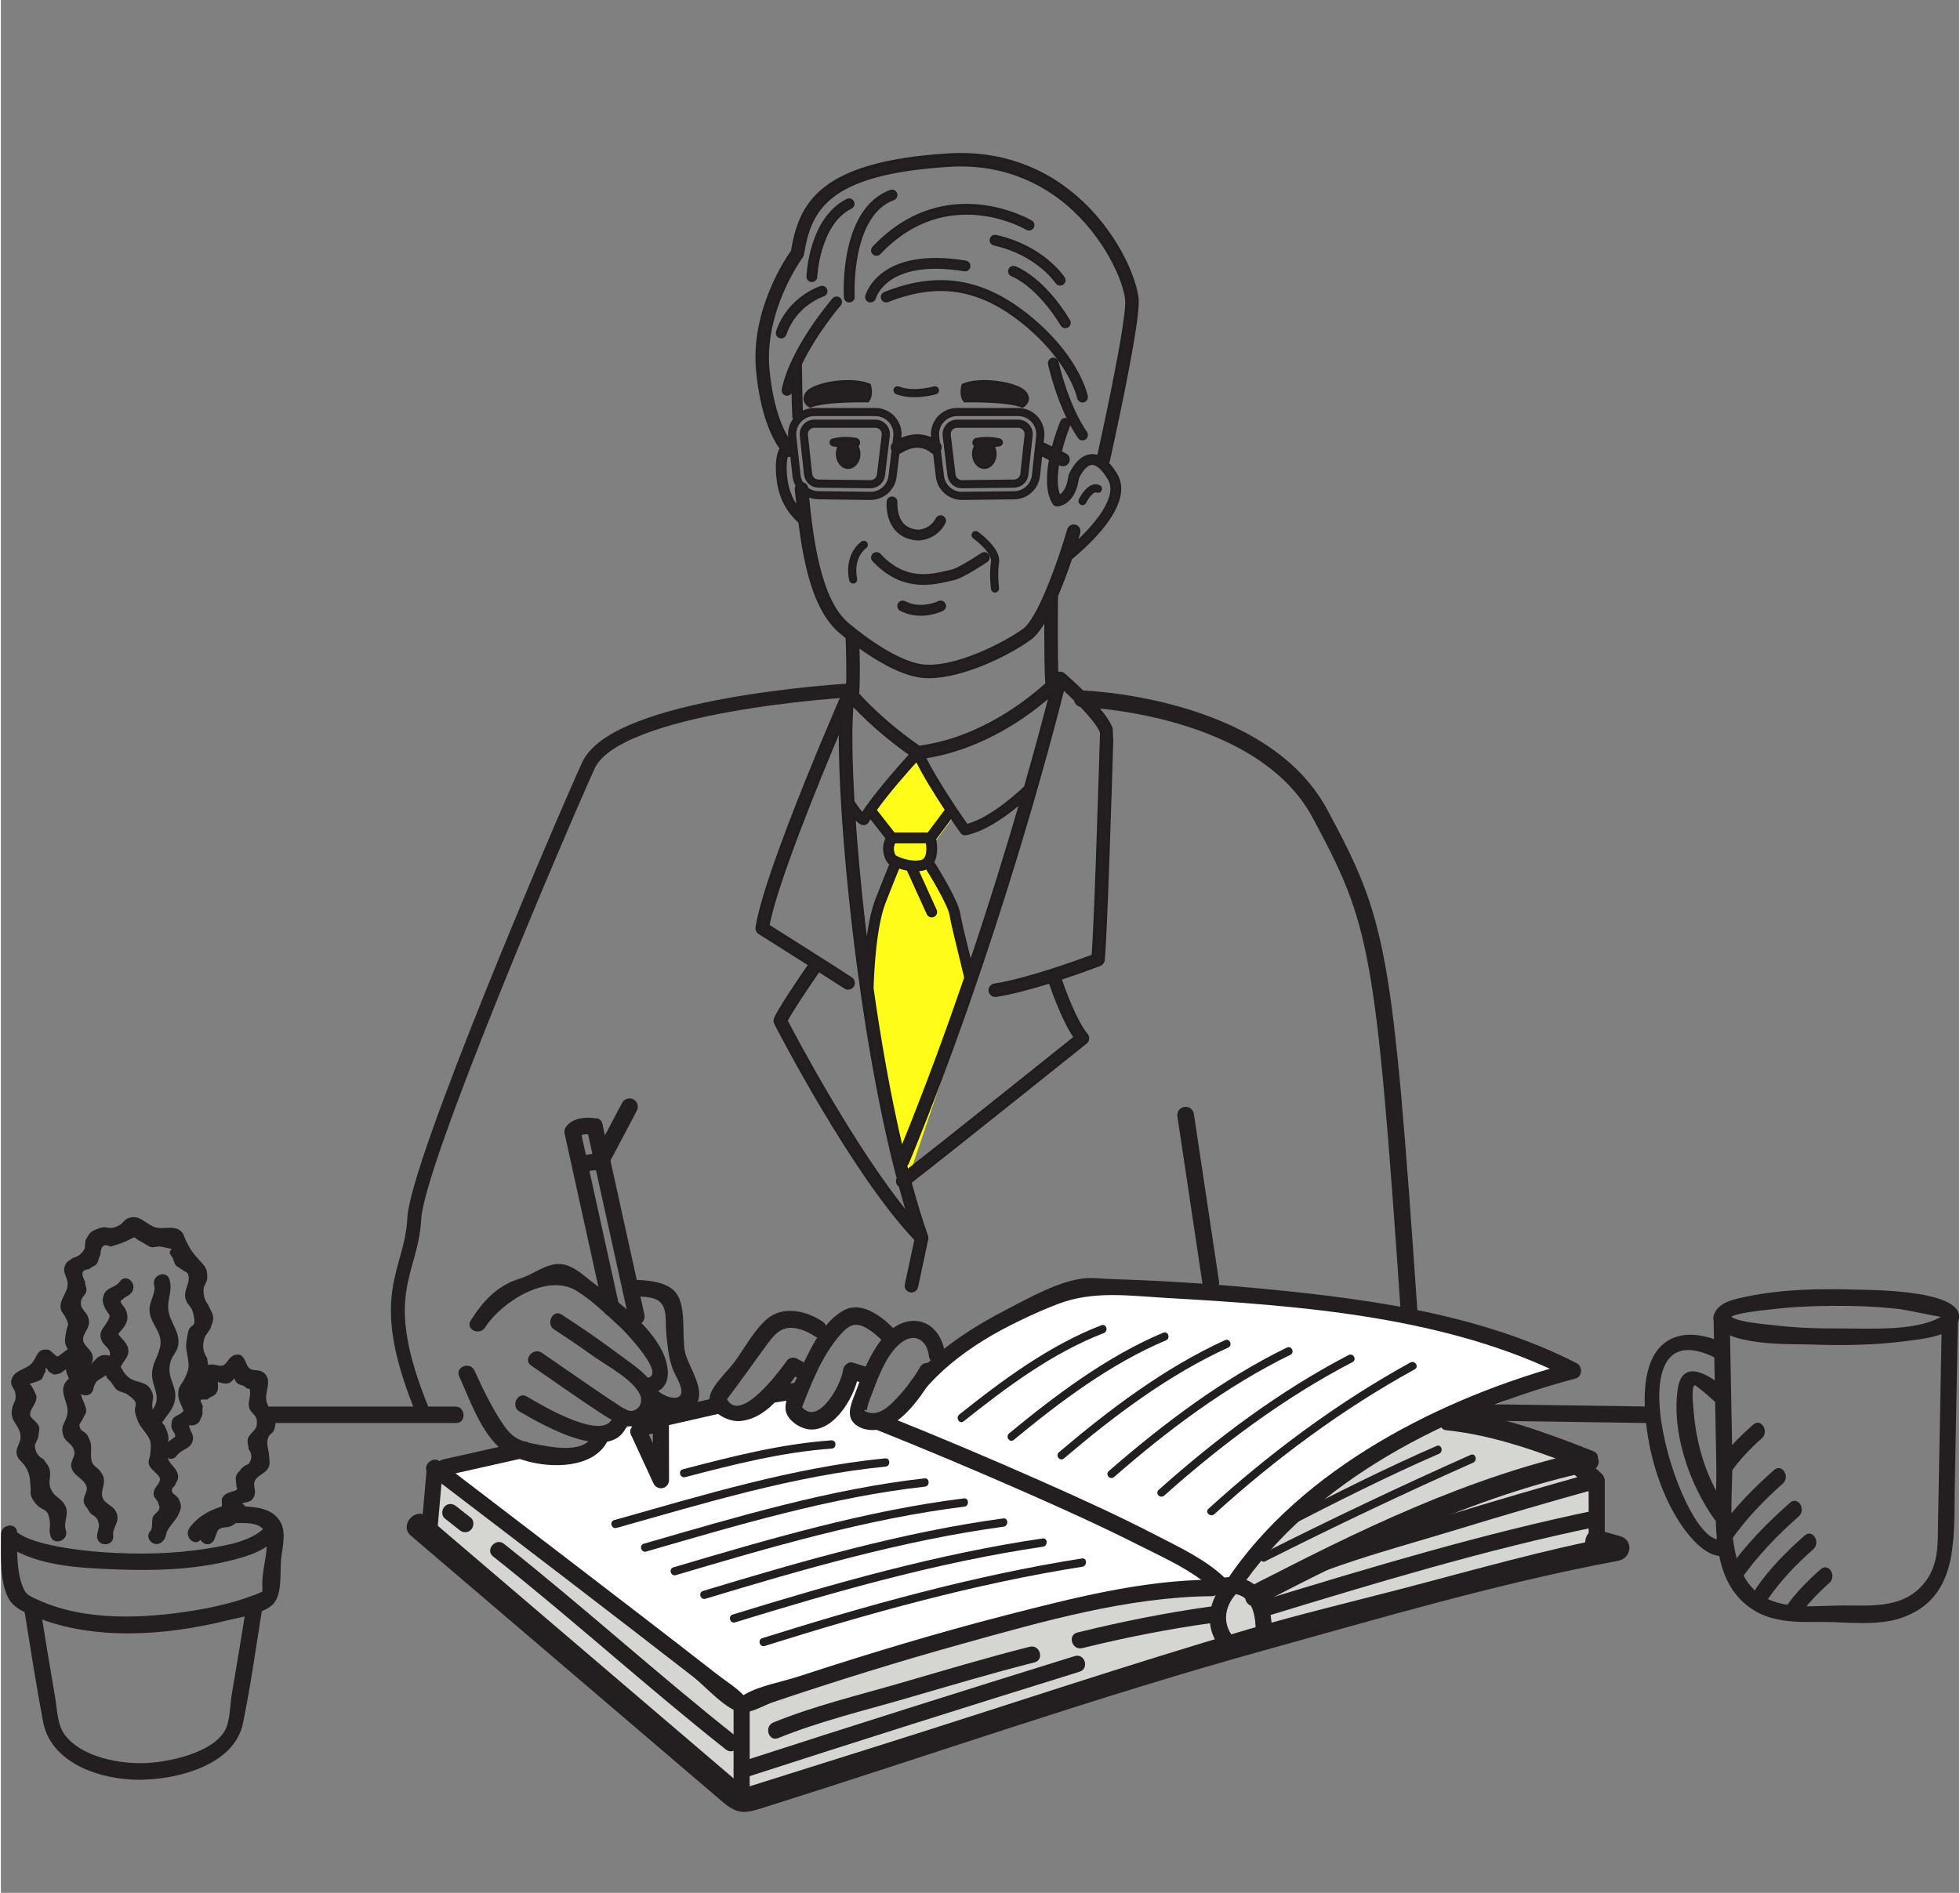 <?xml version="1.0" encoding="utf-8"?>
<!-- Generator: Adobe Illustrator 22.1.0, SVG Export Plug-In . SVG Version: 6.00 Build 0)  -->
<svg version="1.1" id="character" xmlns="http://www.w3.org/2000/svg" xmlns:xlink="http://www.w3.org/1999/xlink" x="0px" y="0px"
	 viewBox="0 0 351.677 339.999" style="enable-background:new 0 0 351.677 339.999;" xml:space="preserve" width="352" height="340">
<rect x="0" y="0" width="351.677" height="339.999" fill="#808080" stroke="none"/>
<style type="text/css">
	.st0{fill:#FFFFFF;}
	.st1{fill:#D5D5D2;}
	.st2{fill:#231F20;}
	.st3{fill:#FFFC19;}
	.st4{fill:#231F20;stroke:#211D1E;stroke-width:0.5;stroke-miterlimit:10;}
	.st5{fill:none;stroke:#231F20;stroke-width:2.5;stroke-linecap:round;stroke-linejoin:round;stroke-miterlimit:10;}
	.st6{fill:none;stroke:#231F20;stroke-width:3;stroke-linecap:round;stroke-linejoin:round;stroke-miterlimit:10;}
</style>
<g>
	<path class="st0" d="M78.39,264.032l54.81,42.697l51.171-15.589l36.604-5.48c0,0,11.446-12.516,16.841-17.804
		c5.395-5.288,44.149-21.292,44.149-21.292s-23.816-11.06-49.316-12.531l-37.792-2.47c0,0-24.827,11.335-28.101,15.001
		s-7.066,9.466-7.066,9.466l-3.307-0.584l-2.567-2.533l1-2.051l-0.041-3.04l-2.171-0.337l-4.193,7.96c0,0-4.418,1.322-5.595-1.474
		l1.028-4.15l-5.911,1.902c0,0-3.799,4.098-6.208,3.052s-2.409-1.047-2.409-1.047l-10.351,1.893l0.265,10.284l-5.247-10.284
		l-6,3.141c0,0-1.074,3.404-2.621,3.101c-1.546-0.302-13.721-1.674-13.721-1.674L78.39,264.032z"/>
	<path class="st1" d="M77.322,264.386l-1.806,11.897l56.324,46.473l88.655-27.113l8.572-3.374l56.912-13.85v-12.975l-3.484-3.928
		l-21.817-7.683l-23.833,13.215l-16.841,17.804c0,0-26.519,1.84-39.256,6.288c-12.737,4.448-48.52,14.781-48.52,14.781
		L77.322,264.386z"/>
	<path class="st2" d="M225.759,288.349c18.209-9.497,39.147-19.754,59.813-24.085c1.226-0.257,2.083-2.233,0.575-2.83
		c-8.252-3.263-17.094-6.546-25.959-7.455c-1.823-0.187-2.458,2.742-0.583,2.935c8.644,0.886,17.185,4.037,25.225,7.216
		c0.192-0.943,0.383-1.887,0.575-2.83c-21.327,4.469-41.977,14.568-61.212,24.599C222.53,286.768,224.062,289.235,225.759,288.349
		L225.759,288.349z"/>
	<path class="st2" d="M48.43,255.611c11.113,0,22.227,0,33.34,0c1.842,0,1.733-2.964-0.166-2.964c-11.114,0-22.227,0-33.34,0
		C46.422,252.647,46.531,255.611,48.43,255.611L48.43,255.611z"/>
	<path class="st2" d="M262.145,255.123c11.22,0.163,22.44,0.326,33.66,0.489c1.84,0.027,1.729-2.937-0.166-2.964
		c-11.22-0.163-22.44-0.326-33.66-0.489C260.138,252.132,260.249,255.095,262.145,255.123L262.145,255.123z"/>
	<path class="st2" d="M115.568,236.128c-2.517-11.421-5.035-22.842-7.553-34.264c-0.414-1.879-3.152-0.78-2.757,1.014
		c2.518,11.421,5.035,22.842,7.553,34.264C113.226,239.021,115.964,237.922,115.568,236.128L115.568,236.128z"/>
	<path class="st2" d="M115.608,258.169c0.038-0.042,0.221-0.21,0.084-0.09c-0.095,0.083,0.362-0.26,0.473-0.318
		c0.534-0.278,1.144-0.295,1.706-0.091c1.249,0.454,2.315-0.592,2.037-1.855c-0.304-1.38-0.608-2.759-0.912-4.139
		c-0.172-0.781-1.13-1.136-1.826-0.892c-0.808,0.284-1.101,1.133-0.931,1.906c0.304,1.38,0.608,2.76,0.912,4.139
		c0.679-0.618,1.358-1.237,2.037-1.855c-2.017-0.734-4.243-0.386-5.72,1.261C112.199,257.652,114.317,259.609,115.608,258.169
		L115.608,258.169z"/>
	<path class="st2" d="M101.267,203.758c2.32,10.526,4.64,21.052,6.961,31.578c0.414,1.879,3.152,0.78,2.757-1.014
		c-2.32-10.526-4.64-21.052-6.961-31.578C103.61,200.864,100.872,201.964,101.267,203.758L101.267,203.758z"/>
	<path class="st2" d="M113.16,257.71c1.337,2.899,2.673,5.797,4.01,8.696c0.704,1.526,2.829,1.072,2.825-0.643
		c-0.006-3.192-0.012-6.384-0.018-9.576c-0.004-1.937-2.897-1.597-2.894,0.272c0.006,3.192,0.012,6.384,0.018,9.576
		c0.942-0.214,1.884-0.429,2.825-0.643c-1.337-2.899-2.673-5.797-4.01-8.696C115.118,254.963,112.383,256.025,113.16,257.71
		L113.16,257.71z"/>
	<path class="st2" d="M103.716,204.217c0.106-0.133,0.292-0.171-0.052,0.028c0.073-0.042,0.147-0.114,0.217-0.163
		c0.061-0.041,0.123-0.08,0.186-0.116c-0.135,0.066-0.153,0.076-0.052,0.03c0.718-0.326,1.489-0.309,2.331-0.158
		c1.813,0.327,2.44-2.6,0.583-2.935c-1.774-0.32-4.123-0.157-5.353,1.381C100.393,203.764,102.505,205.731,103.716,204.217
		L103.716,204.217z"/>
	<path class="st2" d="M105.142,210.689c0.106-0.133,0.292-0.171-0.052,0.028c0.073-0.042,0.147-0.114,0.217-0.163
		c0.061-0.041,0.123-0.08,0.186-0.116c-0.135,0.066-0.153,0.076-0.052,0.03c0.718-0.326,1.489-0.309,2.331-0.158
		c1.813,0.327,2.44-2.6,0.583-2.935c-1.774-0.32-4.123-0.157-5.353,1.381C101.82,210.236,103.932,212.203,105.142,210.689
		L105.142,210.689z"/>
	<path class="st2" d="M86.971,238.427c2.912-4.547,11.084-9.766,16.322-6.61c2.872,1.73,5.546,4.4,8.014,6.654
		c0.666,0.608,8.283,8.501,4.789,9.02c-1.814,0.27-1.723,3.245,0.166,2.964c4.655-0.692,3.969-5.256,2.085-8.534
		c-2.733-4.755-7.95-8.352-12.177-11.654c-1.718-1.342-3.614-3.195-5.939-3.219c-2.448-0.025-4.72,1.915-6.969,2.599
		c-4.067,1.237-6.575,3.927-8.875,7.518C83.353,238.783,85.948,240.025,86.971,238.427L86.971,238.427z"/>
	<path class="st2" d="M99.355,238.811c2.352,1.52,4.666,3.101,6.945,4.729c2.366,1.69,7.253,4.255,8.481,6.98
		c0.492,1.09,0.078,2.618-1.39,2.904c-0.945,0.184-2.399-1.019-3.127-1.476c-1.496-0.937-2.944-1.954-4.401-2.949
		c-2.911-1.987-5.811-3.991-8.706-6.002c-1.531-1.064-3.466,1.215-1.956,2.264c4.104,2.852,8.203,5.716,12.368,8.479
		c3.262,2.164,7.991,4.612,9.994-0.572c1.765-4.565-3.571-7.632-6.64-9.942c-3.32-2.5-6.762-4.855-10.253-7.111
		C99.117,235.11,97.808,237.81,99.355,238.811L99.355,238.811z"/>
	<path class="st2" d="M93.105,253.531c4.242,2.458,17.979,10.534,19.746,1.096c0.355-1.899-2.49-2.371-2.84-0.499
		c-1.028,5.489-13.143-1.875-15.589-3.293C92.815,249.904,91.501,252.602,93.105,253.531L93.105,253.531z"/>
	<path class="st2" d="M82.302,247.22c1.985,4.368,4.384,11.505,8.803,13.924c5.125,2.806,15.981,3.543,18.245-3.251
		c0.61-1.831-2.248-2.276-2.84-0.499c-1.285,3.855-7.341,2.589-10.232,2.056c-3.018-0.556-4.371-1.066-6.064-3.567
		c-2.036-3.008-3.656-6.375-5.156-9.677C84.269,244.467,81.534,245.53,82.302,247.22L82.302,247.22z"/>
	<path class="st2" d="M113.899,232.847c1.158,0.055,3.01,0.084,4.033,0.695c1.807,1.078,1.378,3.631,1.539,5.567
		c0.178,2.134,0.367,4.326,1.031,6.375c0.385,1.186,1.133,2.243,1.524,3.422c1.046,3.148-2.467,2.381-4.118,0.842
		c-1.378-1.285-3.305,1.007-1.956,2.264c2.075,1.935,5.773,2.895,8.26,0.926c3.123-2.473-0.8-7.377-1.356-10.107
		c-0.61-2.997,0.299-7.948-1.555-10.519c-1.405-1.948-4.616-2.295-6.82-2.399C112.664,229.826,112.025,232.758,113.899,232.847
		L113.899,232.847z"/>
	<path class="st2" d="M147.588,237.402c-2.917-1.95-7.113-2.952-10.009-0.467c-2.305,1.977-4.012,5.2-5.785,7.647
		c-1.153,1.591-4.161,4.33-4.492,6.298c-0.448,2.666,3.256,4.568,5.4,4.382c4.979-0.432,8.013-5.305,10.609-8.938
		c-0.576,0.127-1.152,0.254-1.728,0.382c0.535,0.287,1.071,0.573,1.606,0.86c1.639,0.877,2.955-1.818,1.317-2.696
		c-0.536-0.287-1.071-0.573-1.607-0.86c-0.526-0.281-1.372-0.118-1.728,0.382c-1.492,2.088-9.036,12.269-11.07,6.231
		c-0.103,0.491-0.206,0.982-0.308,1.474c2.607-3.318,5-6.803,7.501-10.2c1.712-2.326,2.99-4.025,6.137-3.156
		c1.003,0.277,1.976,0.778,2.841,1.357C147.807,241.124,149.116,238.423,147.588,237.402L147.588,237.402z"/>
	<path class="st2" d="M160.793,239.122c-2.246-2.384-6.072-5.607-9.479-3.718c-4.023,2.231-6.433,7.838-8.2,11.762
		c-0.878,1.949-2.994,4.869-1.914,6.962c0.744,1.443,2.614,2.576,4.199,2.647c4.53,0.204,8.256-6.392,8.706-10.309
		c-0.57,0.406-1.141,0.812-1.711,1.218c0.929,0.288,1.858,0.576,2.787,0.865c1.753,0.544,2.366-2.381,0.583-2.935
		c-0.929-0.288-1.858-0.577-2.787-0.865c-0.726-0.225-1.63,0.513-1.712,1.218c-0.352,3.063-4.956,10.917-7.805,6.191
		c0.024,0.492,0.047,0.984,0.071,1.476c1.877-4.772,3.842-10.103,7.314-13.991c1.4-1.567,2.559-2.231,4.559-1.104
		c1.275,0.719,2.43,1.783,3.433,2.846C160.126,242.755,162.051,240.457,160.793,239.122L160.793,239.122z"/>
	<path class="st2" d="M169.544,243.244c-0.304-3.132-2.455-6.19-5.905-5.976c-5.403,0.335-8.431,8.018-9.908,12.209
		c-0.622,1.765-2.079,4.365-0.682,5.988c1.11,1.29,3.113,1.64,4.686,1.282c4.349-0.99,7.832-6.259,9.903-9.898
		c0.952-1.672-1.636-2.923-2.582-1.261c-1.104,1.939-2.478,3.757-3.999,5.385c-1.397,1.495-3.244,3.438-5.456,2.695
		c-1.13-0.379-0.058-0.561-0.081-0.297c0.093-1.05,0.806-2.703,1.15-3.62c1.086-2.895,2.786-7.371,5.655-8.987
		c2.287-1.288,4.102,0.454,4.325,2.752C166.836,245.438,169.726,245.116,169.544,243.244L169.544,243.244z"/>
	<path class="st2" d="M76.869,264.762c15.878,12.116,31.756,24.235,47.527,36.488c2.106,1.636,5.995,6.102,8.717,6.361
		c1.538,0.146,4.134-1.381,5.531-1.851c11.239-3.782,22.57-7.309,33.995-10.485c14.458-4.019,29.727-8.426,44.849-8.557
		c1.843-0.016,1.734-2.98-0.166-2.964c-12.372,0.106-24.797,3.289-36.712,6.348c-12.592,3.233-25.047,7.005-37.401,11.048
		c-2.997,0.981-6.971,1.631-9.697,3.255c-0.177,0.105-0.543,0.243-0.755,0.262c-0.48,0.044,1.334,0.575,0.551-0.232
		c-1.35-1.39-3.197-2.523-4.723-3.713c-9.518-7.425-19.103-14.763-28.684-22.105c-7.021-5.381-14.045-10.755-21.077-16.121
		C77.335,261.36,75.402,263.642,76.869,264.762L76.869,264.762z"/>
	<path class="st2" d="M73.607,275.828c12.276,10.485,24.552,20.969,36.827,31.454c6.358,5.431,12.716,10.861,19.074,16.291
		c2.909,2.484,4.15,2.168,7.693,1.052c29.878-9.408,59.615-19.852,89.8-28.219c20.91-5.796,42.132-12.074,63.47-16.054
		c2.403-0.448,2.789-3.733,0.312-4.424c-1.25-0.349-2.5-0.698-3.75-1.047c-2.659-0.742-3.582,3.646-0.875,4.402
		c1.25,0.349,2.5,0.698,3.75,1.047c0.104-1.475,0.208-2.949,0.312-4.424c-13.079,2.44-25.99,6.188-38.856,9.534
		c-9.036,2.35-18.155,4.529-27.116,7.156c-22.027,6.457-43.831,13.802-65.725,20.696c-8.722,2.746-17.444,5.493-26.165,8.239
		c0.713,0.133,1.425,0.267,2.138,0.4c-19.319-16.5-38.638-33-57.956-49.5C74.394,270.598,71.501,274.029,73.607,275.828
		L73.607,275.828z"/>
	<path class="st2" d="M76.427,264.38c-0.278,3.167-0.556,6.333-0.833,9.5c-0.167,1.905,2.673,2.397,2.84,0.499
		c0.278-3.167,0.555-6.333,0.833-9.5C79.434,262.975,76.593,262.482,76.427,264.38L76.427,264.38z"/>
	<path class="st2" d="M131.583,306.265c0,5.833,0,11.667,0,17.5c0,1.937,2.894,1.596,2.894-0.272c0-5.833,0-11.667,0-17.5
		C134.477,304.057,131.583,304.397,131.583,306.265L131.583,306.265z"/>
	<path class="st2" d="M88.376,279.564c14.205,11.241,27.621,23.457,41.826,34.698c1.472,1.165,3.403-1.119,1.956-2.264
		c-14.205-11.241-27.621-23.457-41.826-34.698C88.86,276.135,86.928,278.418,88.376,279.564L88.376,279.564z"/>
	<path class="st2" d="M79.732,272.762c0.9,0.709,1.801,1.417,2.701,2.126c0.627,0.494,1.511,0.456,2.048-0.166
		c0.487-0.564,0.541-1.601-0.092-2.098c-0.9-0.709-1.801-1.417-2.701-2.126c-0.627-0.494-1.511-0.456-2.048,0.166
		C79.154,271.227,79.1,272.264,79.732,272.762L79.732,272.762z"/>
	<path class="st2" d="M194.208,296.044c7.689-1.894,15.437-3.426,23.281-4.516c1.818-0.253,1.726-3.227-0.166-2.964
		c-8.092,1.124-16.079,2.728-24.009,4.682C191.512,293.69,192.352,296.501,194.208,296.044L194.208,296.044z"/>
	<path class="st2" d="M139.628,312.195c7.361-2.995,15.293-4.894,22.911-7.107c7.676-2.229,15.353-4.523,23.103-6.487
		c1.799-0.456,0.96-3.268-0.895-2.798c-7.75,1.964-15.427,4.258-23.103,6.487c-7.618,2.212-15.55,4.111-22.911,7.106
		C137.019,310.094,137.84,312.922,139.628,312.195L139.628,312.195z"/>
	<path class="st2" d="M133.478,319.362c20.038-6.496,40.137-12.841,60.255-19.083c1.774-0.551,0.943-3.368-0.895-2.798
		c-20.118,6.243-40.217,12.587-60.255,19.083C130.816,317.137,131.646,319.955,133.478,319.362L133.478,319.362z"/>
	<path class="st2" d="M156.817,256.653c9.191,3.665,18.315,7.513,27.37,11.5c6.805,2.996,13.584,6.072,20.223,9.424
		c4.598,2.322,9.927,4.649,13.644,8.316c1.34,1.323,3.266-0.971,1.956-2.264c-3.467-3.42-8.312-5.674-12.583-7.88
		c-6.85-3.539-13.879-6.736-20.929-9.853c-9.381-4.147-18.837-8.139-28.365-11.938C156.415,253.272,155.089,255.964,156.817,256.653
		L156.817,256.653z"/>
	<path class="st2" d="M220.11,283.913c-3.244,3.21-4.181,8.171-1.218,11.853c1.187,1.475,3.595-0.255,2.44-1.691
		c-2.194-2.726-1.445-5.892,0.918-8.23C223.603,284.507,221.477,282.56,220.11,283.913L220.11,283.913z"/>
	<path class="st2" d="M220.097,286.278c-0.786,0.184,0.422-0.027,0.659-0.033c0.482-0.011,1.151,0.072,1.743,0.307
		c2.554,1.016,2.847,4.293,2.863,6.648c0.013,1.937,2.907,1.598,2.894-0.272c-0.023-3.421-0.873-7.364-4.252-8.987
		c-1.48-0.711-3.217-0.833-4.803-0.461C217.396,283.903,218.239,286.714,220.097,286.278L220.097,286.278z"/>
	<path class="st2" d="M79.597,265.111c4.75-1.067,9.5-2.134,14.25-3.201c1.771-0.398,1.687-3.381-0.167-2.964
		c-4.75,1.067-9.5,2.134-14.25,3.201C77.659,262.545,77.743,265.528,79.597,265.111L79.597,265.111z"/>
	<path class="st2" d="M119.161,256.175c3.215-0.734,6.429-1.467,9.644-2.201c1.769-0.404,1.685-3.387-0.166-2.964
		c-3.215,0.733-6.429,1.467-9.644,2.201C117.226,253.614,117.309,256.597,119.161,256.175L119.161,256.175z"/>
	<path class="st2" d="M165.62,249.939c5.96-7.305,15.508-12.308,24.09-15.659c6.443-2.516,12.944-1.513,19.803-1.124
		c23.868,1.356,50.57,3.332,72.176,14.41c0.07-0.916,0.141-1.831,0.211-2.747c-22.988,6.09-48.346,18.904-61.789,39.094
		c-1.036,1.556,1.069,3.541,2.14,1.933c13.197-19.821,37.973-32.249,60.544-38.229c1.252-0.332,1.279-2.199,0.211-2.747
		c-18.279-9.372-40.13-11.938-60.322-13.734c-7.697-0.685-15.415-1.142-23.139-1.376c-1.668-0.05-3.524-0.31-5.188-0.111
		c-4.434,0.531-9.395,3.324-13.328,5.352c-6.306,3.251-12.993,7.422-17.548,13.005C162.282,249.475,164.395,251.44,165.62,249.939
		L165.62,249.939z"/>
	<path class="st2" d="M225.617,287.596c18.209-9.497,39.147-19.755,59.813-24.085c1.226-0.257,2.083-2.233,0.575-2.83
		c-8.252-3.263-17.093-6.546-25.959-7.455c-1.823-0.187-2.458,2.742-0.583,2.935c8.644,0.887,17.185,4.037,25.225,7.216
		c0.192-0.943,0.383-1.887,0.575-2.83c-21.327,4.469-41.977,14.568-61.212,24.599C222.388,286.014,223.919,288.481,225.617,287.596
		L225.617,287.596z"/>
	<path class="st2" d="M138.68,251.986c1.658-0.265,3.316-0.529,4.975-0.794c1.809-0.289,1.719-3.265-0.166-2.964
		c-1.658,0.265-3.316,0.529-4.975,0.794C136.704,249.311,136.795,252.287,138.68,251.986L138.68,251.986z"/>
	<path class="st2" d="M286.149,264.499c-9.011,2.486-17.984,5.122-26.919,7.867c-11.727,3.603-24.361,6.845-35.179,12.78
		c-1.647,0.904-0.118,3.373,1.565,2.45c10.885-5.972,23.78-9.151,35.581-12.76c8.581-2.625,17.196-5.152,25.847-7.538
		C288.835,266.803,287.998,263.989,286.149,264.499L286.149,264.499z"/>
	<path class="st2" d="M281.369,263.832c1.059,0.797,2.505,2.443,3.748,2.821c0.264,0.08,0.749,0.835,0.236-0.126
		c-0.519-0.971-0.083-0.383-0.204-0.18c-0.203,0.341,0,1.491,0,1.876c0,2.999,0,5.997,0,8.996c0,1.937,2.894,1.596,2.894-0.272
		c0-3.277,0-6.555,0-9.832c0-1.09,0.081-1.702-0.704-2.526c-1.111-1.165-2.724-2.05-4.015-3.021
		C281.828,260.442,279.895,262.723,281.369,263.832L281.369,263.832z"/>
	<g>
		<g>
			<path class="st2" d="M217.941,271.974c10.902-9.921,23.046-18.907,35.964-26.004c0.823-0.452,0.059-1.687-0.783-1.225
				c-13.039,7.163-25.249,16.249-36.251,26.262C216.168,271.647,217.234,272.617,217.941,271.974L217.941,271.974z"/>
		</g>
		<path class="st2" d="M208.934,268.64c10.247-9.156,21.618-17.639,33.807-23.974c0.83-0.431,0.136-1.702-0.715-1.259
			c-12.314,6.396-23.756,14.97-34.104,24.216C207.213,268.25,208.217,269.276,208.934,268.64L208.934,268.64z"/>
		<path class="st2" d="M199.926,265.306c9.593-8.391,20.202-16.349,31.651-21.945c0.837-0.409,0.214-1.716-0.648-1.294
			c-11.576,5.653-22.238,13.718-31.957,22.169C198.26,264.855,199.199,265.934,199.926,265.306L199.926,265.306z"/>
		<path class="st2" d="M190.919,261.973c8.938-7.625,18.799-15.036,29.494-19.915c0.846-0.386,0.293-1.728-0.581-1.329
			c-10.824,4.934-20.745,12.439-29.81,20.123C189.306,261.458,190.182,262.593,190.919,261.973L190.919,261.973z"/>
		<path class="st2" d="M181.912,258.639c8.283-6.86,17.406-13.699,27.337-17.886c0.855-0.36,0.372-1.738-0.514-1.364
			c-10.062,4.239-19.26,11.15-27.663,18.077C180.35,258.061,181.165,259.251,181.912,258.639L181.912,258.639z"/>
		<g>
			<path class="st2" d="M172.905,255.305c7.629-6.095,16.021-12.337,25.181-15.856c0.865-0.332,0.453-1.745-0.447-1.399
				c-9.291,3.57-17.782,9.852-25.516,16.031C171.394,254.662,172.147,255.91,172.905,255.305L172.905,255.305z"/>
		</g>
	</g>
	<g>
		<g>
			<g>
				<path class="st2" d="M137.182,295.656c18.639-5.855,37.733-11.189,57.045-14.234c0.905-0.143,0.86-1.631-0.083-1.482
					c-19.438,3.064-38.652,8.425-57.409,14.317C135.849,294.535,136.264,295.944,137.182,295.656L137.182,295.656z"/>
			</g>
			<path class="st2" d="M131.861,291.416c18.056-5.57,36.589-10.836,55.299-13.59c0.907-0.132,0.861-1.62-0.083-1.482
				c-18.833,2.772-37.491,8.067-55.663,13.673C130.526,290.29,130.942,291.698,131.861,291.416L131.861,291.416z"/>
			<path class="st2" d="M126.539,287.175c17.474-5.286,35.445-10.482,53.552-12.946c0.91-0.121,0.863-1.608-0.083-1.482
				c-18.229,2.48-36.33,7.709-53.917,13.029C125.203,286.044,125.619,287.453,126.539,287.175L126.539,287.175z"/>
			<path class="st2" d="M121.218,282.935c16.891-5.002,34.301-10.129,51.806-12.302c0.912-0.111,0.865-1.597-0.083-1.482
				c-17.624,2.188-35.169,7.351-52.17,12.385C119.88,281.799,120.297,283.207,121.218,282.935L121.218,282.935z"/>
			<path class="st2" d="M115.897,278.695c16.309-4.717,33.157-9.775,50.06-11.658c0.914-0.1,0.866-1.586-0.083-1.482
				c-17.019,1.895-34.008,6.993-50.424,11.741C114.557,277.553,114.974,278.961,115.897,278.695L115.897,278.695z"/>
			<g>
				<path class="st2" d="M110.575,274.455c15.726-4.433,32.013-9.422,48.313-11.014c0.916-0.089,0.868-1.575-0.083-1.482
					c-16.415,1.603-32.846,6.635-48.678,11.097C109.234,273.308,109.651,274.715,110.575,274.455L110.575,274.455z"/>
			</g>
		</g>
		<path class="st2" d="M122.904,265.329c8.583-2.256,17.444-4.499,26.318-5.125c0.919-0.065,0.869-1.549-0.083-1.482
			c-8.993,0.635-17.98,2.921-26.682,5.208C121.558,264.166,121.978,265.572,122.904,265.329L122.904,265.329z"/>
	</g>
	<path class="st2" d="M227.087,280.436c12.292-6.199,24.74-12.11,37.316-17.707c0.842-0.375,0.433-1.791-0.447-1.399
		c-12.577,5.597-25.025,11.509-37.317,17.707C225.823,279.449,226.229,280.868,227.087,280.436L227.087,280.436z"/>
	<path class="st2" d="M230.785,274.455c9.052-4.655,18.165-9.269,27.503-13.327c0.846-0.368,0.437-1.783-0.447-1.399
		c-9.338,4.059-18.45,8.672-27.503,13.327C229.525,273.474,229.931,274.894,230.785,274.455L230.785,274.455z"/>
	<path class="st2" d="M227.311,290.312c19.566-5.972,39.322-11.957,59.369-16.09c1.783-0.368,1.698-3.348-0.166-2.964
		c-20.293,4.183-40.29,10.21-60.097,16.256C224.639,288.056,225.472,290.873,227.311,290.312L227.311,290.312z"/>
	<path class="st2" d="M0.021,275.597c0.017,3.401-0.365,8.91,1.569,11.871c0.947,1.45,2.82,2.214,4.379,2.871
		c10.58,4.459,23.769,3.447,34.633,0.734c2.175-0.543,6.251-1.133,8.063-2.714c1.953-1.703,1.42-5.799,1.656-8.254
		c0.167-1.731,0.773-4.072,0.259-5.801c-1.073-3.607-5.343-3.785-8.446-3.673c-1.842,0.067-1.738,3.033,0.166,2.964
		c3.014-0.11,5.344,0.079,5.454,3.169c0.098,2.757-0.953,5.569-0.801,8.322c0.102,1.836-0.536,0.982,0.7,0.53
		c-0.614,0.224-1.21,0.526-1.82,0.763c-3.534,1.375-7.263,2.269-10.998,2.881c-9.03,1.479-19.671,2.028-28.21-1.905
		c-1.93-0.889-2.246-1.017-2.871-2.793c-0.97-2.755-0.826-6.332-0.84-9.239C2.905,273.388,0.011,273.728,0.021,275.597
		L0.021,275.597z"/>
	<path class="st2" d="M1.24,277.701c5.389,3.718,13.581,3.984,19.8,4.219c6.516,0.246,13.204,0.04,19.577-1.458
		c3.297-0.775,7.177-1.862,9.348-4.673c1.155-1.496-0.955-3.467-2.14-1.933c-2.274,2.944-7.228,3.723-10.615,4.279
		c-6.197,1.018-12.608,1.116-18.86,0.678c-4.505-0.316-12.079-1.254-15.155-3.376C1.662,274.378-0.274,276.656,1.24,277.701
		L1.24,277.701z"/>
	<path class="st2" d="M44.13,288.199c-0.867,5.393-1.745,10.785-2.67,16.169c-0.322,1.872-0.281,4.919-1.286,6.583
		c-2.395,3.965-9.848,5.494-13.873,5.726c-4.676,0.269-11.899-0.97-14.912-5.184c-1.263-1.766-1.267-4.383-1.63-6.492
		c-0.954-5.534-1.856-11.076-2.748-16.62c-0.304-1.895-3.192-1.585-2.894,0.272c1.104,6.867,2.17,13.749,3.45,20.586
		c1.41,7.53,10.335,10.455,17.246,10.453c6.685-0.001,17.107-2.541,18.658-10.144c1.407-6.896,2.382-13.902,3.499-20.85
		C47.276,286.794,44.432,286.316,44.13,288.199L44.13,288.199z"/>
	<path class="st2" d="M42.582,269.979c-3.209,0.392-6.854,1.763-8.737,4.516c-1.058,1.547,1.048,3.529,2.14,1.933
		c1.47-2.15,4.25-3.178,6.763-3.484C44.573,272.721,44.479,269.748,42.582,269.979L42.582,269.979z"/>
	<path class="st2" d="M11.671,274.914c-0.586-1.83,0.963-3.135-0.454-4.985c-0.757-0.988-1.563-1.081-2.166-2.305
		c-0.749-1.522,0.074-2.165-0.309-3.689c-0.188-0.75-0.675-1.16-1.072-1.81c-1.04-0.507-1.562-1.382-1.565-2.625
		c0.263-0.466,0.472-0.952,0.629-1.46c0.005-0.615,0.278-1.142,0.122-1.764c-0.179-0.71-1.496-1.52-1.579-1.987
		c-0.221-1.242,1.271-2.08,1.1-3.548c-0.012-0.1-1.096-2.561-1.315-2.055c0.097-0.224,1.877-0.527,2.27-0.968
		c0.255-0.286,0.459-1.234,0.726-1.367c-0.164-0.822,0.025-0.811,0.568,0.035c0.271,0.2,0.561,0.368,0.871,0.503
		c1.771,0.006,1.829-1.112,3.357-1.661c-0.556-0.185-1.112-0.369-1.667-0.553c0.68,0.851,0.289,2.382,1.368,3.026
		c1.003,0.597,2.024-0.183,2.961,0.194c-0.254-0.533-0.508-1.065-0.762-1.598c-0.066,0.91-0.813,1.724-0.984,2.654
		c-0.349,1.9,2.496,2.373,2.84,0.499c0.183-0.996,0.91-1.629,0.984-2.654c0.044-0.608-0.117-1.338-0.762-1.598
		c-0.506-0.204-2.047-0.119-2.278-0.266c-0.415-0.266-0.492-1.403-0.928-1.949c-0.413-0.517-1.014-0.788-1.667-0.553
		c-0.352,0.126-1.613,1.22-1.741,1.219c-0.52-0.004-1.121-1.139-1.839-1.222c-1.95-0.224-1.877,1.419-2.876,2.512
		c-0.996,1.089-3.458,1.219-3.66,3.209c-0.082,0.808,0.564,1.262,0.705,1.919c0.359,1.668-0.306,1.61-0.559,3.078
		c-0.41,2.374,1.595,2.839,1.534,5.093c-0.027,1.013-0.935,1.882-0.672,3.032c0.214,0.935,0.991,1.319,1.451,2.029
		c0.973,1.503,0.872,2.213,1.033,3.867c0.043,0.44-0.08,0.916,0.036,1.355c0.178,0.67,0.511,1.161,0.99,1.682
		c1.323,1.436,2.084,0.502,2.429,3.13c0.14,1.07-0.253,1.417,0.124,2.595C9.503,277.764,12.237,276.681,11.671,274.914
		L11.671,274.914z"/>
	<path class="st2" d="M20.17,275.831c-0.182-1.491,1.228-2.312,0.623-4.029c-0.476-1.351-2.036-1.551-2.516-2.746
		c-0.512-1.274,0.715-2.609,0.019-4.032c-1.013-2.072-2.179-1.181-2.109-3.947c0.04-1.572,0.093-1.77-0.582-3.141
		c-0.5-1.017-1.463-0.605-1.513-2.123c0.008,0.239,1.194-2.031,1.201-2.063c0.244-1.123-1.062-2.779-0.853-3.445
		c0.02-0.064,3.013-2.426,3.418-2.638c1.856-0.972,0.251-0.951,1.678,0.34c0.483,0.437,0.732,1.185,1.276,1.615
		c0.592,0.467,1.399,0.477,1.957,0.884c2.547,1.861,0.873,1.64,1.42,3.544c0.51,1.776,0.788,1.977,1.874,3.442
		c1.047,1.413,0.897,1.843,0.773,3.634c-0.039,0.56-0.413,1.237-0.281,1.821c0.243,1.079,1.972,1.901,2.012,2.741
		c0.043,0.901-1.365,1.631-1.124,2.893c0.097,0.506,0.668,0.884,0.794,1.328c0.757,2.661,0.657-0.801,0.153,1.224
		c-0.091,0.366-0.844,0.862-1.066,1.28c-0.316,0.594,0.007,2.071-0.437,2.534c-1.317,1.374,0.805,3.325,2.14,1.933
		c0.788-0.822,0.44-1.144,0.939-2.05c0.455-0.826,1.402-1.765,1.798-2.549c0.669-1.325,0.783-1.733,0.143-3.1
		c-0.269-0.351-0.591-0.649-0.967-0.892c-0.403-0.559-0.288-1.039,0.344-1.44c0.024-0.448,0.545-0.922,0.548-1.462
		c0.01-1.853-1.901-2.254-1.959-4.158c-0.066-2.17,0.71-2.595-0.301-4.772c-1.043-2.245-1.649,0.27-2.353-3.551
		c-0.217-1.176,0.455-1.82-0.125-2.999c-0.966-1.963-2.597-1.361-4.102-2.452c-1.493-1.082-1.736-3.641-3.799-4.01
		c-1.692-0.303-2.208,0.875-3.241,1.861c-1.207,1.151-3.912,1.773-4.589,3.435c-0.688,1.688,0.837,3.407,0.589,5.143
		c-0.25,1.748-1.361,2.033-0.737,4.003c0.413,1.303,1.68,1.254,1.997,2.942c0.15,0.798-0.794,1.694-0.572,2.674
		c0.4,1.766,2.362,1.975,2.785,3.694c0.165,0.671-0.734,1.768-0.536,2.637c0.154,0.679,0.498,0.785,0.835,1.453
		c0.671,1.329,1.502,0.579,1.883,2.578c0.089,0.469-0.408,1.599-0.329,2.242C17.509,278.016,20.398,277.699,20.17,275.831
		L20.17,275.831z"/>
	<path class="st2" d="M31.577,261.476c0.971-1.363,2.93-1.145,2.936-3.307c0.002-0.621-0.855-1.749-0.67-2.184
		c0.174-0.41,1.818-0.795,2.179-1.435c0.363-0.645,0.061-1.204,0.233-1.855c0.083-0.314-0.538-0.958-0.369-1.212
		c0.167-0.252,1.054,0.062,1.304-0.191c0.478-0.485,1.085-0.426,1.5-1.065c0.676-1.042-0.012-2.286,0.31-3.374
		c-0.446,0.411-0.891,0.821-1.337,1.232c1.161-0.224,2.282,0.851,3.445,0.267c1.003-0.503,1.16-1.859,2.069-2.341
		c-0.587-0.031-1.174-0.062-1.76-0.093c0.558,0.585,0.289,1.779,0.914,2.438c0.474,0.501,1.09,0.38,1.526,0.759
		c1.278,1.11,0.647-0.842,0.883,0.97c0.091,0.697-0.299,1.611-0.215,2.395c0.183,1.693,1.805,1.37,1.391,3.685
		c-0.131,0.736-1.423,1.465-1.594,2.416c-0.106,0.587,0.163,1.161,0.172,1.738c0.645,0.845,0.643,1.732-0.007,2.661
		c-0.494,0.169-0.919,0.434-1.277,0.796c-0.56,0.833-0.878,0.741-1.045,1.721c0.008-0.047,0.128,2.282,0.331,1.935
		c-0.375,0.641-2.219,0.378-2.777,1.73c-0.148,0.36,0.078,1.171-0.068,1.461c0.472,0.944,0.299,1.17-0.519,0.678
		c-0.252-0.043-0.499-0.02-0.739,0.068c-1.561,1.177-1.224,2.074-2.393,3.542c-1.179,1.481,0.933,3.449,2.14,1.933
		c0.363-0.456,0.6-1.75,0.896-2.016c0.809-0.725,1.415-0.265,2.391-0.738c2.072-1.004,0.35-2.413,1.171-3.574
		c0.739-1.044,2.442-0.112,2.962-2c0.29-1.055-0.401-1.658,0.092-2.593c0.558-1.057,1.99-1.225,2.469-2.474
		c0.264-0.688,0.071-1.348,0.035-2.056c-0.059-1.157-0.607-1.966-0.101-3.295c0.171-0.449,0.816-0.684,0.983-1.166
		c0.897-2.593-0.555-2.808-1.302-5.096c-0.551-1.689,1.239-3.908-0.599-5.312c-0.797-0.609-1.796-0.184-2.487-0.734
		c-0.554-0.441-0.71-1.542-1.278-2.136c-0.486-0.509-1.218-0.381-1.761-0.093c-0.721,0.383-1.039,1.404-1.671,1.681
		c-0.629,0.275-1.642-0.276-2.444-0.122c-0.708,0.137-1.134,0.549-1.337,1.232c-0.23,0.776,0.072,1.586-0.44,2.165
		c-0.305,0.345-1.725,0.265-2.227,0.774c-1.297,1.314,0.145,2.641-0.544,3.895c-0.815,1.482-2.461,0.66-2.319,3.104
		c0.039,0.678,0.847,1.229,0.663,1.892c0.089-0.32-1.837,1.335-1.855,1.36C28.347,261.075,30.454,263.053,31.577,261.476
		L31.577,261.476z"/>
	<path class="st2" d="M14.914,247.229c0.186-1.29,1.606-1.78,1.597-3.309c-0.009-1.469-1.64-2.034-1.74-3.231
		c-0.1-1.197,1.212-2.034,1.047-3.449c-0.21-1.804-1.783-1.833-1.393-3.721c0.105-0.508,0.802-0.954,0.916-1.564
		c0.132-0.71-0.26-1.067-0.231-1.755c-0.053-0.113-0.106-0.226-0.158-0.338c-0.608-1.192-0.314-1.817,0.882-1.878
		c0.341-0.393,1.041-0.524,1.384-0.978c0.352-0.466,0.328-1.116,0.642-1.574c0.009-0.128,0.018-0.257,0.027-0.385
		c0.146-1.319,0.737-1.691,1.772-1.118c1.348-0.415,1.721-0.47,3.013-1.071c1.926-0.895,0.725-0.714,2.692,0.285
		c0.521,0.264,0.938,0.629,1.489,0.843c0.535,0.208,1.252-0.173,1.763-0.072c3.978,0.786,0.678,0.079,2.08,1.799
		c0.34,0.417,0.365,1.14,0.738,1.604c0.088,0.109,2.1,1.401,2.054,1.315c0.829,1.527-0.672,2.847-0.374,4.508
		c0.184,1.024,1.077,1.518,1.323,2.413c0.97,3.529-0.518,1.776-0.867,3.962c-0.272,1.705-0.457,1.93-0.118,3.726
		c0.422,2.231,0.396,2.625-0.544,4.56c-0.291,0.598-0.743,0.964-0.937,1.667c-0.609,2.207,1.085,3.204,1.043,5.285
		c-0.04,1.935,2.856,1.591,2.894-0.272c0.024-1.14-0.442-1.534-0.549-2.548c-0.347-3.281,0.179-2.162,1.346-4.208
		c0.881-1.545,0.546-2.24,0.311-3.825c-0.795-1.162-0.905-2.45-0.331-3.863c0.327-0.462,0.646-0.93,0.955-1.404
		c0.155-0.619,0.496-1.186,0.493-1.84c-0.004-0.992-0.619-1.565-0.897-2.388c-0.706-0.906-0.966-1.985-0.78-3.236
		c0.253-0.443,0.453-0.906,0.601-1.391c0.013-1.711-0.049-1.935-1.28-3.275c-1.231-1.34-1.759-2.03-2.559-3.674
		c-0.289-0.592-0.374-1.283-0.957-1.748c-1.295-1.033-3.097-0.162-4.561-0.64c-1.757-0.573-2.7-2.292-4.698-1.676
		c-0.867,0.268-0.99,0.93-1.761,1.332c-1.976,1.029-2.049-0.002-3.466,0.492c-1.615,0.563-1.799,0.712-2.571,2.198
		c-0.064,0.479-0.11,0.959-0.14,1.44c-0.453,0.938-1.163,1.511-2.133,1.721c-0.389,0.372-0.894,0.481-1.219,1.005
		c-0.94,1.516,0.258,2.224,0.277,3.673c0.022,1.677-1.584,2.786-1.228,4.541c0.104,0.511,0.561,0.892,0.771,1.333
		c0.908,1.908,0.46,1.013,0.149,2.919c-0.274,1.678-0.296,1.724,0.49,3.333c0.603,1.234,0.948,0.682,0.792,1.956
		c-0.069,0.566-0.784,1.296-0.888,2.019C11.799,248.635,14.642,249.116,14.914,247.229L14.914,247.229z"/>
	<path class="st2" d="M21.368,230.191c-0.972,1.373-2.765,0.869-3.05,3.062c-0.086,0.663,0.127,1.221,0.42,1.798
		c0.63,1.241,1.133,0.983,0.478,2.184c-0.716,1.313-1.869,2.019-1.066,3.692c0.418,0.872,1.559,1.3,1.428,2.418
		c-0.09,0.769-1.005,1.487-1.11,2.404c-0.218,1.907,2.624,2.394,2.84,0.499c0.176-1.538,1.913-2.313,1.539-4.048
		c-0.14-0.649-0.573-1.183-1.009-1.658c-1.122-1.22-0.783-0.751,0.209-2.102c0.834-1.135,0.884-2.146,0.263-3.404
		c-0.13-0.262-0.781-0.895-0.779-1.15c0.004-0.723-0.107,0.014,0.373-0.519c0.455-0.505,1.144-0.594,1.604-1.244
		C24.594,230.59,22.487,228.611,21.368,230.191L21.368,230.191z"/>
	<path class="st2" d="M27.528,230.862c0.374,1.309-0.939,3.055-0.846,4.551c0.161,2.602,2.604,3.942,1.858,6.768
		c-0.552,2.095-1.53,2.863-1.368,5.208c0.106,1.543,1.247,3.156,0.616,4.846c-0.415,1.111-1.596,2.057-2.073,3.247
		c-0.711,1.77,1.864,3.049,2.582,1.261c0.801-1.994,2.761-3.315,3.002-5.528c0.28-2.569-1.704-3.768-0.793-6.753
		c0.309-1.011,1.182-1.744,1.345-2.848c0.364-2.454-1.52-4.028-1.778-6.352c-0.223-2.011,0.797-3.362,0.211-5.413
		C29.755,227.993,27.02,229.082,27.528,230.862L27.528,230.862z"/>
	<g>
		<path class="st2" d="M348.569,237.353c-0.136,7.255-0.272,14.509-0.408,21.764c-0.088,4.679-0.175,9.358-0.263,14.037
			c-0.071,3.767,0.207,7.562-2.177,10.803c-3.673,4.993-9.427,4.428-14.842,4.428c-4.525,0-10.158,0.829-14.238-1.512
			c-7.653-4.39-5.551-17.477-5.69-24.896c-0.159-8.505-0.318-17.011-0.477-25.516c-0.942,0.214-1.884,0.429-2.825,0.643
			c1.285,4.866,14.108,4.273,17.519,4.403c5.734,0.219,11.539,0.113,17.234-0.647c2.726-0.364,6.125-0.689,8.398-2.418
			c1.487-1.132-0.022-3.624-1.565-2.449c-4.313,3.282-13.67,2.596-18.689,2.635c-4.164,0.032-8.346-0.114-12.482-0.623
			c-1.102-0.136-7.305-0.577-7.659-1.915c-0.452-1.714-2.855-0.93-2.825,0.643c0.165,8.827,0.33,17.653,0.495,26.48
			c0.151,8.09-1.668,19.308,5.388,25.068c4.074,3.326,8.867,3.068,13.778,3.068c4.408,0,9.706,0.737,13.969-0.697
			c10.351-3.483,9.512-14.029,9.677-22.813c0.192-10.253,0.384-20.505,0.577-30.757
			C351.499,235.145,348.604,235.489,348.569,237.353z"/>
		<path class="st2" d="M310.446,236.846c0.259-0.98,6.41-1.521,7.409-1.643c3.639-0.443,7.311-0.609,10.975-0.638
			c4.161-0.032,8.339,0.114,12.472,0.623c0.636,0.078,7.382,1.477,7.423,1.397c-0.882,1.708,1.701,2.968,2.582,1.261
			c3.207-6.214-15.436-6.119-17.994-6.196c-6.459-0.193-13.157-0.106-19.512,1.197c-2.201,0.451-5.525,0.956-6.196,3.499
			C307.112,238.218,309.963,238.675,310.446,236.846L310.446,236.846z"/>
		<path class="st2" d="M310.601,264.563c1.582-2.285,3.562-4.368,5.639-6.201c1.386-1.224-0.116-3.729-1.565-2.449
			c-2.276,2.009-4.479,4.211-6.214,6.718C307.394,264.173,309.5,266.154,310.601,264.563L310.601,264.563z"/>
		<path class="st2" d="M322.735,290.534c1.582-2.285,3.562-4.368,5.639-6.201c1.386-1.224-0.116-3.729-1.565-2.449
			c-2.276,2.009-4.479,4.211-6.214,6.718C319.528,290.144,321.634,292.125,322.735,290.534L322.735,290.534z"/>
		<path class="st2" d="M317.399,287.15c2.268-3.277,5.115-6.246,8.093-8.875c1.386-1.224-0.116-3.729-1.565-2.449
			c-3.177,2.805-6.245,5.892-8.667,9.392C314.191,286.76,316.298,288.741,317.399,287.15L317.399,287.15z"/>
		<path class="st2" d="M312.346,283.911c2.95-4.263,6.657-8.112,10.529-11.531c1.386-1.224-0.116-3.729-1.565-2.449
			c-4.073,3.596-8,7.563-11.104,12.048C309.139,283.521,311.245,285.502,312.346,283.911L312.346,283.911z"/>
		<path class="st2" d="M310.72,276.68c2.601-3.759,5.868-7.157,9.282-10.172c1.386-1.224-0.116-3.729-1.565-2.449
			c-3.615,3.191-7.102,6.708-9.857,10.689C307.512,276.29,309.618,278.272,310.72,276.68L310.72,276.68z"/>
		<path class="st2" d="M309.684,241.444c-2.705-1.431-6.389-2.334-9.325-1.123c-5.228,2.157-5.412,9.343-5.013,14.101
			c0.545,6.498,2.54,13.446,6.086,18.959c1.441,2.241,5.362,7.451,8.812,5.775c1.65-0.802,0.836-3.639-0.895-2.798
			c-7,3.401-21.447-43.041-0.981-32.218C310.011,245.009,311.328,242.313,309.684,241.444L309.684,241.444z"/>
		<path class="st2" d="M310.275,249.964c-2.779-2.585-8.249-6.459-9.126-0.474c-1.149,7.836,2.142,17.263,6.657,23.508
			c1.115,1.543,3.521-0.195,2.44-1.691c-3.647-5.044-5.658-11.133-6.19-17.319c-0.067-0.782-0.572-4.858,0.126-5.141
			c0.259-0.105,3.66,2.938,4.137,3.382C309.699,253.511,311.626,251.22,310.275,249.964L310.275,249.964z"/>
	</g>
	<path class="st3" d="M165.081,136.445l6.021,10.293l-3.756,5.02v5.037l4.406,8.695l2.765,11.886l-12.144,36.029l-6.98-36.029
		c0,0,2.027-15.399,5.501-20.58c0,0-2.136-1.363-0.454-5.037l-3.931-5.02C156.507,146.738,161.945,138.603,165.081,136.445z"/>
	<g>
		<path class="st4" d="M148.16,52.089c0.122,0.379-0.086,0.786-0.466,0.909c-0.05,0.016-5.086,1.695-6.867,7.045
			c-0.101,0.303-0.382,0.494-0.685,0.494c-0.076,0-0.152-0.012-0.228-0.037c-0.378-0.126-0.583-0.534-0.457-0.913
			c2.01-6.036,7.559-7.887,7.794-7.963C147.63,51.503,148.038,51.71,148.16,52.089z"/>
		<path class="st4" d="M160.287,35.712c-7.948,2.919-7.215,17.458-7.207,17.605c0.023,0.398-0.282,0.739-0.68,0.762
			c-0.014,0.001-0.028,0.001-0.042,0.001c-0.38,0-0.698-0.297-0.72-0.681c-0.037-0.642-0.8-15.755,8.15-19.043
			c0.376-0.137,0.789,0.055,0.927,0.429C160.853,35.16,160.661,35.574,160.287,35.712z"/>
		<path class="st4" d="M152.657,37.251c-5.845,2.911-6.29,12.376-6.294,12.471c-0.016,0.388-0.336,0.693-0.721,0.693
			c-0.009,0-0.019,0-0.029-0.001c-0.398-0.016-0.708-0.351-0.693-0.749c0.016-0.424,0.479-10.412,7.093-13.707
			c0.356-0.176,0.79-0.032,0.968,0.324C153.159,36.64,153.013,37.073,152.657,37.251z"/>
		<path class="st4" d="M155.489,53.171c0.094-0.353,2.495-8.627,17.776-6.11c0.393,0.065,0.66,0.437,0.595,0.83
			c-0.065,0.393-0.433,0.656-0.83,0.595c-13.903-2.293-16.06,4.752-16.147,5.062c-0.088,0.321-0.378,0.532-0.696,0.532
			c-0.062,0-0.125-0.008-0.187-0.024C155.614,53.952,155.386,53.556,155.489,53.171z"/>
		<path class="st4" d="M194.384,72.04c-0.048,0.01-0.095,0.014-0.142,0.014c-0.337,0-0.638-0.237-0.707-0.581
			c-0.012-0.059-1.258-5.943-8.496-12.34c-8.296-7.332-16.247-8.907-25.78-5.105c-0.37,0.146-0.79-0.032-0.938-0.403
			c-0.148-0.37,0.033-0.791,0.403-0.938c10.104-4.028,18.515-2.374,27.271,5.365c7.599,6.715,8.904,12.879,8.956,13.139
			C195.029,71.582,194.775,71.962,194.384,72.04z"/>
		<path class="st4" d="M188.854,64.518c0.393-0.086,0.774,0.164,0.858,0.553c0.016,0.076,1.684,7.656,5.125,12.659
			c0.226,0.329,0.143,0.778-0.185,1.004c-0.125,0.086-0.268,0.127-0.409,0.127c-0.229,0-0.455-0.109-0.595-0.313
			c-3.601-5.235-5.277-12.85-5.346-13.172C188.217,64.986,188.465,64.602,188.854,64.518z"/>
		<path class="st4" d="M184.271,41.062c-0.141-0.086-14.352-8.451-26.5,4.415c-0.142,0.15-0.333,0.226-0.525,0.226
			c-0.178,0-0.356-0.065-0.496-0.197c-0.29-0.274-0.303-0.731-0.029-1.021c12.939-13.702,28.145-4.75,28.297-4.659
			c0.341,0.206,0.45,0.65,0.244,0.991C185.055,41.159,184.611,41.269,184.271,41.062z"/>
		<path class="st4" d="M190.621,50.939c-0.122,0.079-0.258,0.117-0.394,0.117c-0.235,0-0.467-0.116-0.605-0.328
			c-0.033-0.051-3.418-5.127-11.243-6.875c-0.389-0.087-0.634-0.473-0.547-0.862c0.087-0.389,0.47-0.635,0.862-0.547
			c8.392,1.874,11.989,7.267,12.138,7.495C191.049,50.274,190.955,50.722,190.621,50.939z"/>
		<path class="st4" d="M191.541,58.599c-0.118,0.071-0.247,0.105-0.375,0.105c-0.243,0-0.481-0.123-0.617-0.346
			c-4.429-7.275-8.874-8.921-8.934-8.943c-0.376-0.131-0.575-0.541-0.446-0.917c0.13-0.377,0.54-0.576,0.917-0.448
			c0.2,0.069,4.958,1.775,9.696,9.556C191.989,57.948,191.881,58.392,191.541,58.599z"/>
		<path class="st4" d="M164.669,96.834c-0.025,0-0.042,0-0.051-0.001c-1.64-0.111-2.94-0.716-3.863-1.799
			c-1.687-1.98-1.447-4.827-1.436-4.947c0.037-0.397,0.383-0.686,0.783-0.652c0.396,0.035,0.689,0.386,0.655,0.783
			c-0.002,0.023-0.19,2.376,1.102,3.886c0.661,0.772,1.622,1.206,2.822,1.288c0.078,0.006,2.283,0.008,3.443-2.195
			c0.186-0.354,0.622-0.489,0.975-0.303c0.353,0.186,0.488,0.622,0.303,0.975C167.903,96.719,165.105,96.834,164.669,96.834z"/>
		<path class="st4" d="M177.216,99.743c0.222,0.331,0.134,0.78-0.198,1.002c-0.44,0.295-4.342,2.889-5.921,3.229
			c-0.245,0.053-0.502,0.112-0.771,0.174c-1.256,0.29-2.846,0.657-4.627,0.657c-2.723,0-5.89-0.859-8.981-4.167
			c-0.272-0.291-0.257-0.748,0.034-1.02c0.291-0.272,0.749-0.257,1.02,0.034c4.543,4.862,8.985,3.837,12.228,3.089
			c0.276-0.064,0.54-0.125,0.791-0.179c0.987-0.212,3.849-1.963,5.422-3.017C176.547,99.323,176.995,99.412,177.216,99.743z"/>
		<path class="st4" d="M162.294,108.214c2.936,1.546,6.116,0.008,6.148-0.008c0.356-0.178,0.789-0.033,0.967,0.323
			c0.178,0.357,0.034,0.79-0.323,0.969c-0.103,0.051-1.747,0.855-3.888,0.855c-1.108,0-2.349-0.215-3.577-0.862
			c-0.353-0.186-0.488-0.622-0.303-0.975C161.505,108.163,161.942,108.028,162.294,108.214z"/>
		<path class="st4" d="M155.241,98.261c-0.025,0.016-2.511,1.693-1.71,5.738c0.051,0.261-0.118,0.514-0.379,0.566
			c-0.031,0.006-0.063,0.009-0.094,0.009c-0.225,0-0.426-0.159-0.472-0.388c-0.925-4.676,2.004-6.649,2.129-6.731
			c0.222-0.145,0.52-0.083,0.666,0.14C155.526,97.818,155.463,98.116,155.241,98.261z"/>
		<path class="st4" d="M179.013,105.648c0.035,0.263-0.15,0.505-0.414,0.541c-0.022,0.003-0.043,0.004-0.064,0.004
			c-0.238,0-0.444-0.176-0.477-0.418c-0.015-0.109-0.354-2.713,0.002-4.878c0.246-1.492-2.296-3.676-3.296-4.392
			c-0.216-0.155-0.266-0.455-0.111-0.672c0.155-0.216,0.455-0.266,0.671-0.111c0.418,0.298,4.072,2.986,3.685,5.332
			C178.678,103.074,179.01,105.622,179.013,105.648z"/>
		<path class="st4" d="M174.984,80.007c-0.457-0.314-0.291-1.028,0.256-1.118c0.973-0.159,2.542-0.289,4.112,0.119
			c0.501,0.13,0.461,0.858-0.052,0.929c-0.344,0.047-0.72,0.102-1.108,0.16c0.24,0.405,0.387,0.902,0.387,1.444
			c0,1.349-0.879,2.443-1.963,2.443c-1.084,0-1.963-1.094-1.963-2.443c0-0.561,0.158-1.071,0.413-1.483
			C175.039,80.041,175.01,80.025,174.984,80.007z"/>
		<path class="st4" d="M183.9,70.459c1.309,1.57-0.436,2.531-0.436,2.531c-2.705-1.134-10.383-0.96-10.383-0.96
			c-0.873-1.134-0.307-2.879-0.307-2.879C176.045,67.755,182.591,68.889,183.9,70.459z"/>
		<path class="st4" d="M169.962,76.42c-0.455,0.513-0.661,1.171-0.579,1.852l0.858,7.107c0.145,1.197,1.141,2.072,2.368,2.082h0.005
			h0.005l9.343-0.112c1.196-0.014,2.195-0.921,2.324-2.11l0.761-6.993c0.073-0.677-0.137-1.329-0.591-1.836
			c-0.455-0.507-1.081-0.786-1.762-0.786h-10.962C171.046,75.623,170.417,75.906,169.962,76.42z M170.682,77.058
			c0.27-0.305,0.643-0.473,1.05-0.473h10.962c0.404,0,0.775,0.165,1.045,0.466c0.269,0.301,0.394,0.688,0.351,1.089l-0.761,6.993
			c-0.077,0.705-0.669,1.243-1.378,1.252l-9.338,0.112c-0.735-0.007-1.33-0.526-1.415-1.235l-0.858-7.106
			C170.29,77.753,170.412,77.362,170.682,77.058z"/>
		<path class="st4" d="M152.157,83.985c-1.084,0-1.963-1.094-1.963-2.443c0-0.543,0.147-1.039,0.387-1.444
			c-0.388-0.058-0.764-0.113-1.108-0.16c-0.513-0.071-0.553-0.798-0.052-0.929c1.57-0.408,3.14-0.279,4.112-0.119
			c0.547,0.09,0.713,0.804,0.256,1.118c-0.026,0.018-0.055,0.034-0.083,0.051c0.255,0.412,0.413,0.923,0.413,1.483
			C154.12,82.891,153.241,83.985,152.157,83.985z"/>
		<path class="st4" d="M156,69.151c0,0,0.566,1.745-0.307,2.879c0,0-7.678-0.175-10.383,0.96c0,0-1.745-0.961-0.436-2.531
			C146.183,68.889,152.728,67.755,156,69.151z"/>
		<path class="st4" d="M159.391,78.272c0.082-0.682-0.124-1.34-0.579-1.853c-0.456-0.513-1.084-0.796-1.771-0.796h-10.962
			c-0.682,0-1.307,0.279-1.762,0.786c-0.454,0.507-0.665,1.159-0.591,1.836l0.761,6.993c0.129,1.189,1.128,2.096,2.324,2.11
			l9.343,0.112c1.237-0.009,2.233-0.885,2.377-2.082L159.391,78.272z M158.435,78.157l-0.859,7.106
			c-0.086,0.71-0.682,1.229-1.419,1.235l-9.334-0.112c-0.709-0.008-1.302-0.547-1.378-1.252l-0.761-6.993
			c-0.044-0.401,0.081-0.788,0.351-1.089c0.27-0.301,0.641-0.466,1.045-0.466h10.962c0.407,0,0.78,0.168,1.051,0.473
			C158.362,77.362,158.484,77.753,158.435,78.157z"/>
		<path class="st4" d="M199.423,130.894c-1.083-3.165-7.278-8.652-8.566-9.768c-0.009-0.008-0.019-0.013-0.029-0.02
			c-0.024-0.019-0.049-0.037-0.075-0.054c-0.015-0.01-0.029-0.021-0.044-0.03c-0.014-0.008-0.029-0.015-0.043-0.022
			c-0.025-0.013-0.05-0.024-0.076-0.034c-0.017-0.007-0.034-0.016-0.051-0.022c-0.017-0.006-0.035-0.01-0.053-0.015
			c-0.012-0.003-0.022-0.009-0.034-0.012c-0.014-0.003-0.028-0.003-0.043-0.006c-0.017-0.003-0.033-0.008-0.05-0.01
			c-0.021-0.003-0.042-0.003-0.064-0.005c-0.025-0.002-0.049-0.003-0.074-0.002c-0.015,0-0.031-0.001-0.046-0.001
			c-0.023,0.001-0.045,0.005-0.068,0.008c-0.024,0.003-0.047,0.007-0.071,0.011c-0.014,0.003-0.029,0.004-0.043,0.008
			c-0.023,0.006-0.045,0.014-0.068,0.022c-0.022,0.007-0.044,0.015-0.065,0.024c-0.014,0.006-0.028,0.01-0.042,0.016
			c-0.021,0.01-0.04,0.022-0.06,0.034c-0.022,0.012-0.043,0.025-0.063,0.039c-0.013,0.009-0.027,0.016-0.039,0.025
			c-0.001,0.001-0.001,0.001-0.002,0.001c-0.13-3.643-0.094-10.795-0.06-14.023c0.987-2.304,1.867-4.735,2.553-6.768
			c2.36-1.909,11.327-9.67,8.126-15.019c-0.514-0.86-1.039-1.558-1.572-2.098c0.103-0.117,0.18-0.26,0.216-0.423
			c0.211-0.946,5.189-23.239,5.189-28.52c0-2.96-2.936-11.251-10.01-17.909c-6.513-6.13-14.748-9.077-23.819-8.53
			c-23.376,1.417-26.731,8.984-28.147,17.332c-1.051,1.481-7.26,10.739-6.26,21.412c0.763,8.132,2.972,12.251,4.243,14.002
			c-0.496,0.886-0.963,2.615-0.51,5.901c0.572,4.145,2.814,6.436,3.857,7.298c1.062,8.406,2.871,16.139,7.416,19.872
			c0.064,0.056,0.451,0.389,1.07,0.885c0.062,1.479,0.243,6.391,0.05,9.554c-0.31,0.053-0.587,0.253-0.721,0.559
			c-0.186,0.425-1.729,3.962-3.779,8.881c-0.003,0.001-0.005,0.001-0.008,0.002l-1.032,2.507
			c-4.207,10.216-9.769,24.485-10.684,30.604c-0.057,0.378,0.116,0.753,0.439,0.957c0.073,0.046,4.698,2.959,9.039,5.718
			c-1.567,2.271-5.57,8.143-6.181,9.747c-0.097,0.255-0.081,0.539,0.043,0.782c0.566,1.105,13.878,26.938,25.2,38.86l-1.726,8.085
			c-0.111,0.52,0.22,1.032,0.74,1.143c0.068,0.015,0.135,0.021,0.202,0.021c0.445,0,0.844-0.309,0.941-0.761l1.832-8.583l0-0.001
			c0.016-0.077,0.02-0.156,0.017-0.234c-0.001-0.02-0.003-0.04-0.005-0.06c-0.006-0.065-0.019-0.13-0.039-0.193
			c-0.003-0.01-0.003-0.021-0.006-0.031c-1.071-3.057-2.059-6.323-2.973-9.701c6.015-4.636,31.281-24.877,31.548-25.092
			c0.202-0.162,0.33-0.398,0.356-0.655c0.026-0.257-0.053-0.514-0.219-0.713c-1.969-2.362-3.998-7.904-4.752-10.09
			c3.863-1.266,6.91-2.438,7.151-2.531c0.337-0.13,0.572-0.438,0.611-0.797c0.464-4.409,1.317-32.227,1.528-39.314L199.423,130.894z
			 M156.481,177.55c0.045-1.818,0.351-10.75,2.137-15.387c1.059-2.75,2.098-5.293,2.574-6.447c0.489,0.175,1.068,0.343,1.705,0.448
			l3.613,7.957c0.121,0.266,0.384,0.423,0.658,0.423c0.1,0,0.201-0.021,0.298-0.064c0.363-0.165,0.524-0.593,0.359-0.956
			l-3.298-7.263c0.32-0.014,0.643-0.043,0.97-0.106c0.287-0.056,0.545-0.16,0.787-0.289c0.012,0.024,0.021,0.049,0.036,0.072
			c1.105,1.753,4.032,6.682,4.303,8.421c0.212,1.363,1.031,4.687,1.753,7.619c0.352,1.428,0.689,2.797,0.878,3.632
			c-3.355,9.809-7.192,20.27-11.47,30.769C159.452,196.548,157.713,186.238,156.481,177.55z M188.48,124.868
			c-0.854,3.343-2.374,9.114-4.507,16.563c-0.033,0.023-0.071,0.037-0.1,0.066c-0.057,0.057-5.617,5.529-10.416,6.768
			c-1.131-1.609-5.432-7.819-7.617-12.256C176.435,134.394,184.606,128.299,188.48,124.868z M163.406,135.513
			c-1.831,2.02-6.576,7.36-8.668,10.717c-0.327-0.323-0.874-0.971-1.684-2.232c-0.478-8.253-0.488-14.403-0.144-17.543
			C157.038,130.932,161.641,134.291,163.406,135.513z M160.524,153.851c-0.206-0.335-0.734-1.396-0.092-2.612h5.909
			c0.136,0.84,0.218,2.172-0.265,2.934c-0.197,0.312-0.468,0.491-0.852,0.565C163.153,155.139,161.06,154.136,160.524,153.851z
			 M156.993,145.476c2.275-3.159,5.928-7.272,7.475-8.983c1.376,2.832,3.574,6.326,5.335,8.981l-3.233,4.321h-6.195L156.993,145.476
			z M183.218,144.049c-2.383,8.204-5.433,18.156-9.092,28.998c-0.109-0.447-0.226-0.922-0.347-1.414
			c-0.68-2.76-1.526-6.195-1.728-7.496c-0.366-2.349-4.085-8.298-4.508-8.969c-0.063-0.099-0.147-0.175-0.242-0.232
			c0.865-1.375,0.576-3.422,0.408-4.253l2.946-3.938c1.055,1.56,1.819,2.63,1.906,2.752c0.137,0.192,0.357,0.302,0.587,0.302
			c0.048,0,0.095-0.005,0.143-0.015C176.982,149.037,181.011,145.952,183.218,144.049z M154.954,165.61
			c-0.794-6.967-1.361-13.347-1.731-18.91c1.127,1.343,1.638,1.288,1.843,1.261c0.229-0.028,0.431-0.164,0.543-0.366
			c0.149-0.268,0.332-0.564,0.53-0.87l3.013,3.848c-0.948,1.806-0.251,3.55,0.3,4.267c0.055,0.072,0.124,0.133,0.202,0.18
			c0.017,0.01,0.094,0.055,0.215,0.119c-0.475,1.15-1.527,3.723-2.598,6.505c-0.9,2.337-1.439,5.608-1.762,8.603
			C155.302,168.586,155.116,167.028,154.954,165.61z M160.212,80.894c0,0.001,0.001,0.001,0.001,0.001l-0.558,4.619
			c-0.211,1.755-1.704,3.078-3.471,3.078h-0.048l-9.337-0.112c-0.765-0.009-1.475-0.266-2.05-0.696
			c-0.002-0.023-0.005-0.048-0.007-0.071c-0.045-0.464-0.412-0.815-0.859-0.864c-0.277-0.438-0.46-0.943-0.52-1.488l-0.761-6.994
			c-0.107-0.986,0.211-1.975,0.873-2.714c0.663-0.739,1.612-1.162,2.604-1.162h10.962c1,0,1.954,0.429,2.618,1.177
			c0.663,0.748,0.975,1.747,0.855,2.74l-0.153,1.264C160.029,79.984,159.956,80.497,160.212,80.894z M141.177,81.711
			c0.255,0.151,0.559,0.17,0.827,0.068l0.401,3.687c0.071,0.649,0.282,1.251,0.597,1.782c-0.13,0.182-0.201,0.408-0.178,0.649
			c0.113,1.169,0.231,2.34,0.36,3.504c-0.863-1.077-1.82-2.756-2.151-5.159C140.7,83.824,140.917,82.454,141.177,81.711z
			 M197.1,82.045c-0.441-0.179-0.886-0.254-1.333-0.218c-2.39,0.188-3.711,3.41-3.766,3.546c-0.003,0.006-0.003,0.013-0.006,0.019
			c-0.008,0.022-0.014,0.045-0.02,0.068c-0.007,0.026-0.014,0.051-0.017,0.077c-0.001,0.006-0.003,0.011-0.004,0.017
			c-0.31,2.516-1.31,3.338-1.885,3.604c-0.682-1.522-0.605-3.76-0.221-5.991l0.471,0.235c0.138,0.069,0.284,0.101,0.429,0.101
			c0.353,0,0.694-0.195,0.862-0.533c0.237-0.476,0.044-1.054-0.432-1.291l-0.922-0.46c0.492-2.019,1.137-3.848,1.574-4.896
			c0.153-0.368-0.021-0.791-0.388-0.945c-0.37-0.153-0.791,0.021-0.945,0.388c-0.076,0.183-0.909,2.207-1.57,4.79l-1.43-0.713
			c-0.164-0.082-0.339-0.109-0.509-0.094l0.139-1.277c0.136-1.258-0.27-2.52-1.114-3.461c-0.844-0.942-2.054-1.482-3.32-1.482
			h-10.962c-1.276,0-2.492,0.547-3.338,1.502c-0.846,0.954-1.244,2.227-1.091,3.494l0.049,0.408
			c-1.346-0.704-3.477-1.11-5.947,0.119l0.064-0.527c0.153-1.267-0.245-2.54-1.091-3.494c-0.846-0.955-2.062-1.502-3.338-1.502
			h-10.962c-0.811,0-1.598,0.224-2.282,0.631c-0.128-2.775-0.176-7.793-0.184-8.772c2.628-5.553,6.968-10.62,7.024-10.685
			c0.26-0.302,0.227-0.758-0.075-1.019c-0.303-0.26-0.758-0.227-1.019,0.075c-0.307,0.356-7.539,8.799-9.061,16.207
			c-0.08,0.391,0.172,0.772,0.562,0.853c0.049,0.01,0.098,0.015,0.146,0.015c0.336,0,0.636-0.235,0.706-0.577
			c0.086-0.417,0.193-0.839,0.316-1.263c0.033,2.006,0.086,4.348,0.168,5.786c0.01,0.177,0.085,0.333,0.198,0.453
			c-0.72,0.914-1.062,2.077-0.936,3.24l0.115,1.053c-1.022-1.368-3.222-5.159-3.973-13.169c-1.001-10.677,5.958-20.183,6.028-20.278
			c0.091-0.123,0.152-0.266,0.177-0.417c1.31-7.93,4.202-14.604,26.401-15.949c10.772-0.651,18.117,3.995,22.383,8.01
			c6.564,6.179,9.404,13.921,9.404,16.507C202.18,58.992,197.69,79.387,197.1,82.045z M168.412,79.67l-0.152-1.262
			c-0.12-0.993,0.192-1.991,0.855-2.74c0.663-0.748,1.617-1.177,2.618-1.177h10.962c0.992,0,1.941,0.423,2.603,1.162
			c0.662,0.738,0.981,1.728,0.874,2.714l-0.761,6.993c-0.191,1.757-1.668,3.098-3.435,3.119l-9.386,0.112
			c-1.767,0-3.26-1.323-3.472-3.078l-0.558-4.62c0.246-0.378,0.199-0.89-0.138-1.216C168.419,79.676,168.415,79.673,168.412,79.67z
			 M192.999,97.66c0.305-0.975,0.513-1.685,0.598-1.978c0.147-0.51-0.147-1.044-0.658-1.192c-0.508-0.149-1.044,0.147-1.192,0.658
			c-0.703,2.435-2.253,7.228-3.997,11.303c0,0.001-0.001,0.002-0.001,0.003c-1.322,3.088-2.756,5.763-4.019,6.681
			c-3.546,2.579-12.518,7.121-18.169,6.454c-5.574-0.656-13.364-7.381-13.442-7.449c-5.158-4.238-6.515-15.626-7.255-23.16
			c0.583,0.289,1.235,0.455,1.923,0.463l9.397,0.112c2.254,0,4.157-1.687,4.427-3.925l0.521-4.312
			c0.142-0.016,0.283-0.056,0.411-0.138c3.355-2.171,5.519-0.137,5.541-0.117c0.158,0.153,0.355,0.237,0.558,0.26l0.52,4.307
			c0.271,2.237,2.174,3.925,4.428,3.925h0.048l9.349-0.112c2.253-0.026,4.137-1.736,4.381-3.977l0.417-3.827l1.713,0.855
			c-0.531,2.816-0.657,5.891,0.595,7.895c0.133,0.211,0.364,0.339,0.612,0.339c0.011,0,0.022,0,0.033-0.001
			c0.124-0.006,3.005-0.199,3.631-4.879c0.316-0.743,1.305-2.488,2.514-2.581c0.939-0.074,2.031,0.878,3.149,2.747
			C200.988,89.281,196.478,94.493,192.999,97.66z M187.639,111.093c-0.016,4.004-0.001,9.66,0.186,11.752
			c-3.467,3.159-11.994,9.905-22.922,11.358c-1.283-0.871-6.59-4.604-11.019-9.544c0.198-2.531,0.123-6.323,0.047-8.649
			c2.957,2.153,7.541,5.036,11.405,5.491c0.434,0.051,0.885,0.075,1.351,0.075c5.932,0,14.145-3.953,18.175-6.884
			C185.789,114.017,186.732,112.712,187.639,111.093z M162.763,210.331c-0.089-0.345-0.179-0.69-0.267-1.037
			c0.152-0.102,0.277-0.248,0.352-0.43c15.894-38.576,25.898-77.118,27.93-85.23c2.838,2.59,6.457,6.324,6.861,7.99
			c-0.063,2.156-0.996,33.638-1.51,40.063c-2.364,0.887-11.706,4.305-17.697,5.233c-0.525,0.081-0.886,0.573-0.804,1.098
			c0.074,0.476,0.484,0.815,0.95,0.815c0.049,0,0.099-0.004,0.149-0.011c2.884-0.446,6.437-1.421,9.668-2.431
			c0.706,2.058,2.533,7.072,4.517,9.95C188.851,189.594,169.012,205.473,162.763,210.331z M137.78,166.273
			c1.402-7.608,9.062-26.298,12.968-35.541c-0.287,15.887,3.306,53.932,10.383,80.938c-0.193,0.325-0.184,0.748,0.057,1.07
			c0.082,0.109,0.184,0.191,0.295,0.254c0.491,1.819,0.999,3.583,1.523,5.284c-9.735-11.766-20.342-31.822-21.968-34.939
			c0.813-1.605,3.687-5.914,5.838-9.026c1.932,1.231,3.675,2.348,4.753,3.055c0.445,0.291,1.042,0.168,1.333-0.277
			c0.291-0.445,0.167-1.042-0.277-1.333C149.421,173.619,140.127,167.753,137.78,166.273z"/>
		<path class="st4" d="M197.232,87.366c0.243,0.109,0.35,0.394,0.241,0.636c-0.109,0.242-0.392,0.351-0.636,0.241
			c-0.733-0.33-1.773,1.188-2.163,1.975c-0.084,0.17-0.255,0.268-0.432,0.268c-0.071,0-0.144-0.016-0.213-0.05
			c-0.238-0.118-0.336-0.406-0.218-0.644C193.975,89.46,195.465,86.564,197.232,87.366z"/>
		<path class="st4" d="M161.198,69.663c2.666,1.059,6.383-0.003,6.42-0.015c0.255-0.074,0.522,0.072,0.597,0.327
			c0.074,0.255-0.072,0.522-0.327,0.597c-0.109,0.031-1.83,0.525-3.842,0.525c-1.051,0-2.181-0.135-3.203-0.54
			c-0.247-0.098-0.368-0.378-0.27-0.625C160.672,69.687,160.951,69.566,161.198,69.663z"/>
	</g>
	<path class="st5" d="M151.996,124.049c0,0-41.488,2.45-46.488,13.45s-30.765,71.344-31.267,81.382s-7.229,13.423,1.506,34.632"/>
	<path class="st6" d="M194.197,125.526c0,0,32.122,1.004,42.662,20.578s11.544,24.092,16.061,89.841"/>
	<line class="st6" x1="217.285" y1="230.425" x2="212.768" y2="200.311"/>
	<line class="st6" x1="112.888" y1="198.805" x2="108.356" y2="207.376"/>
</g>
</svg>
